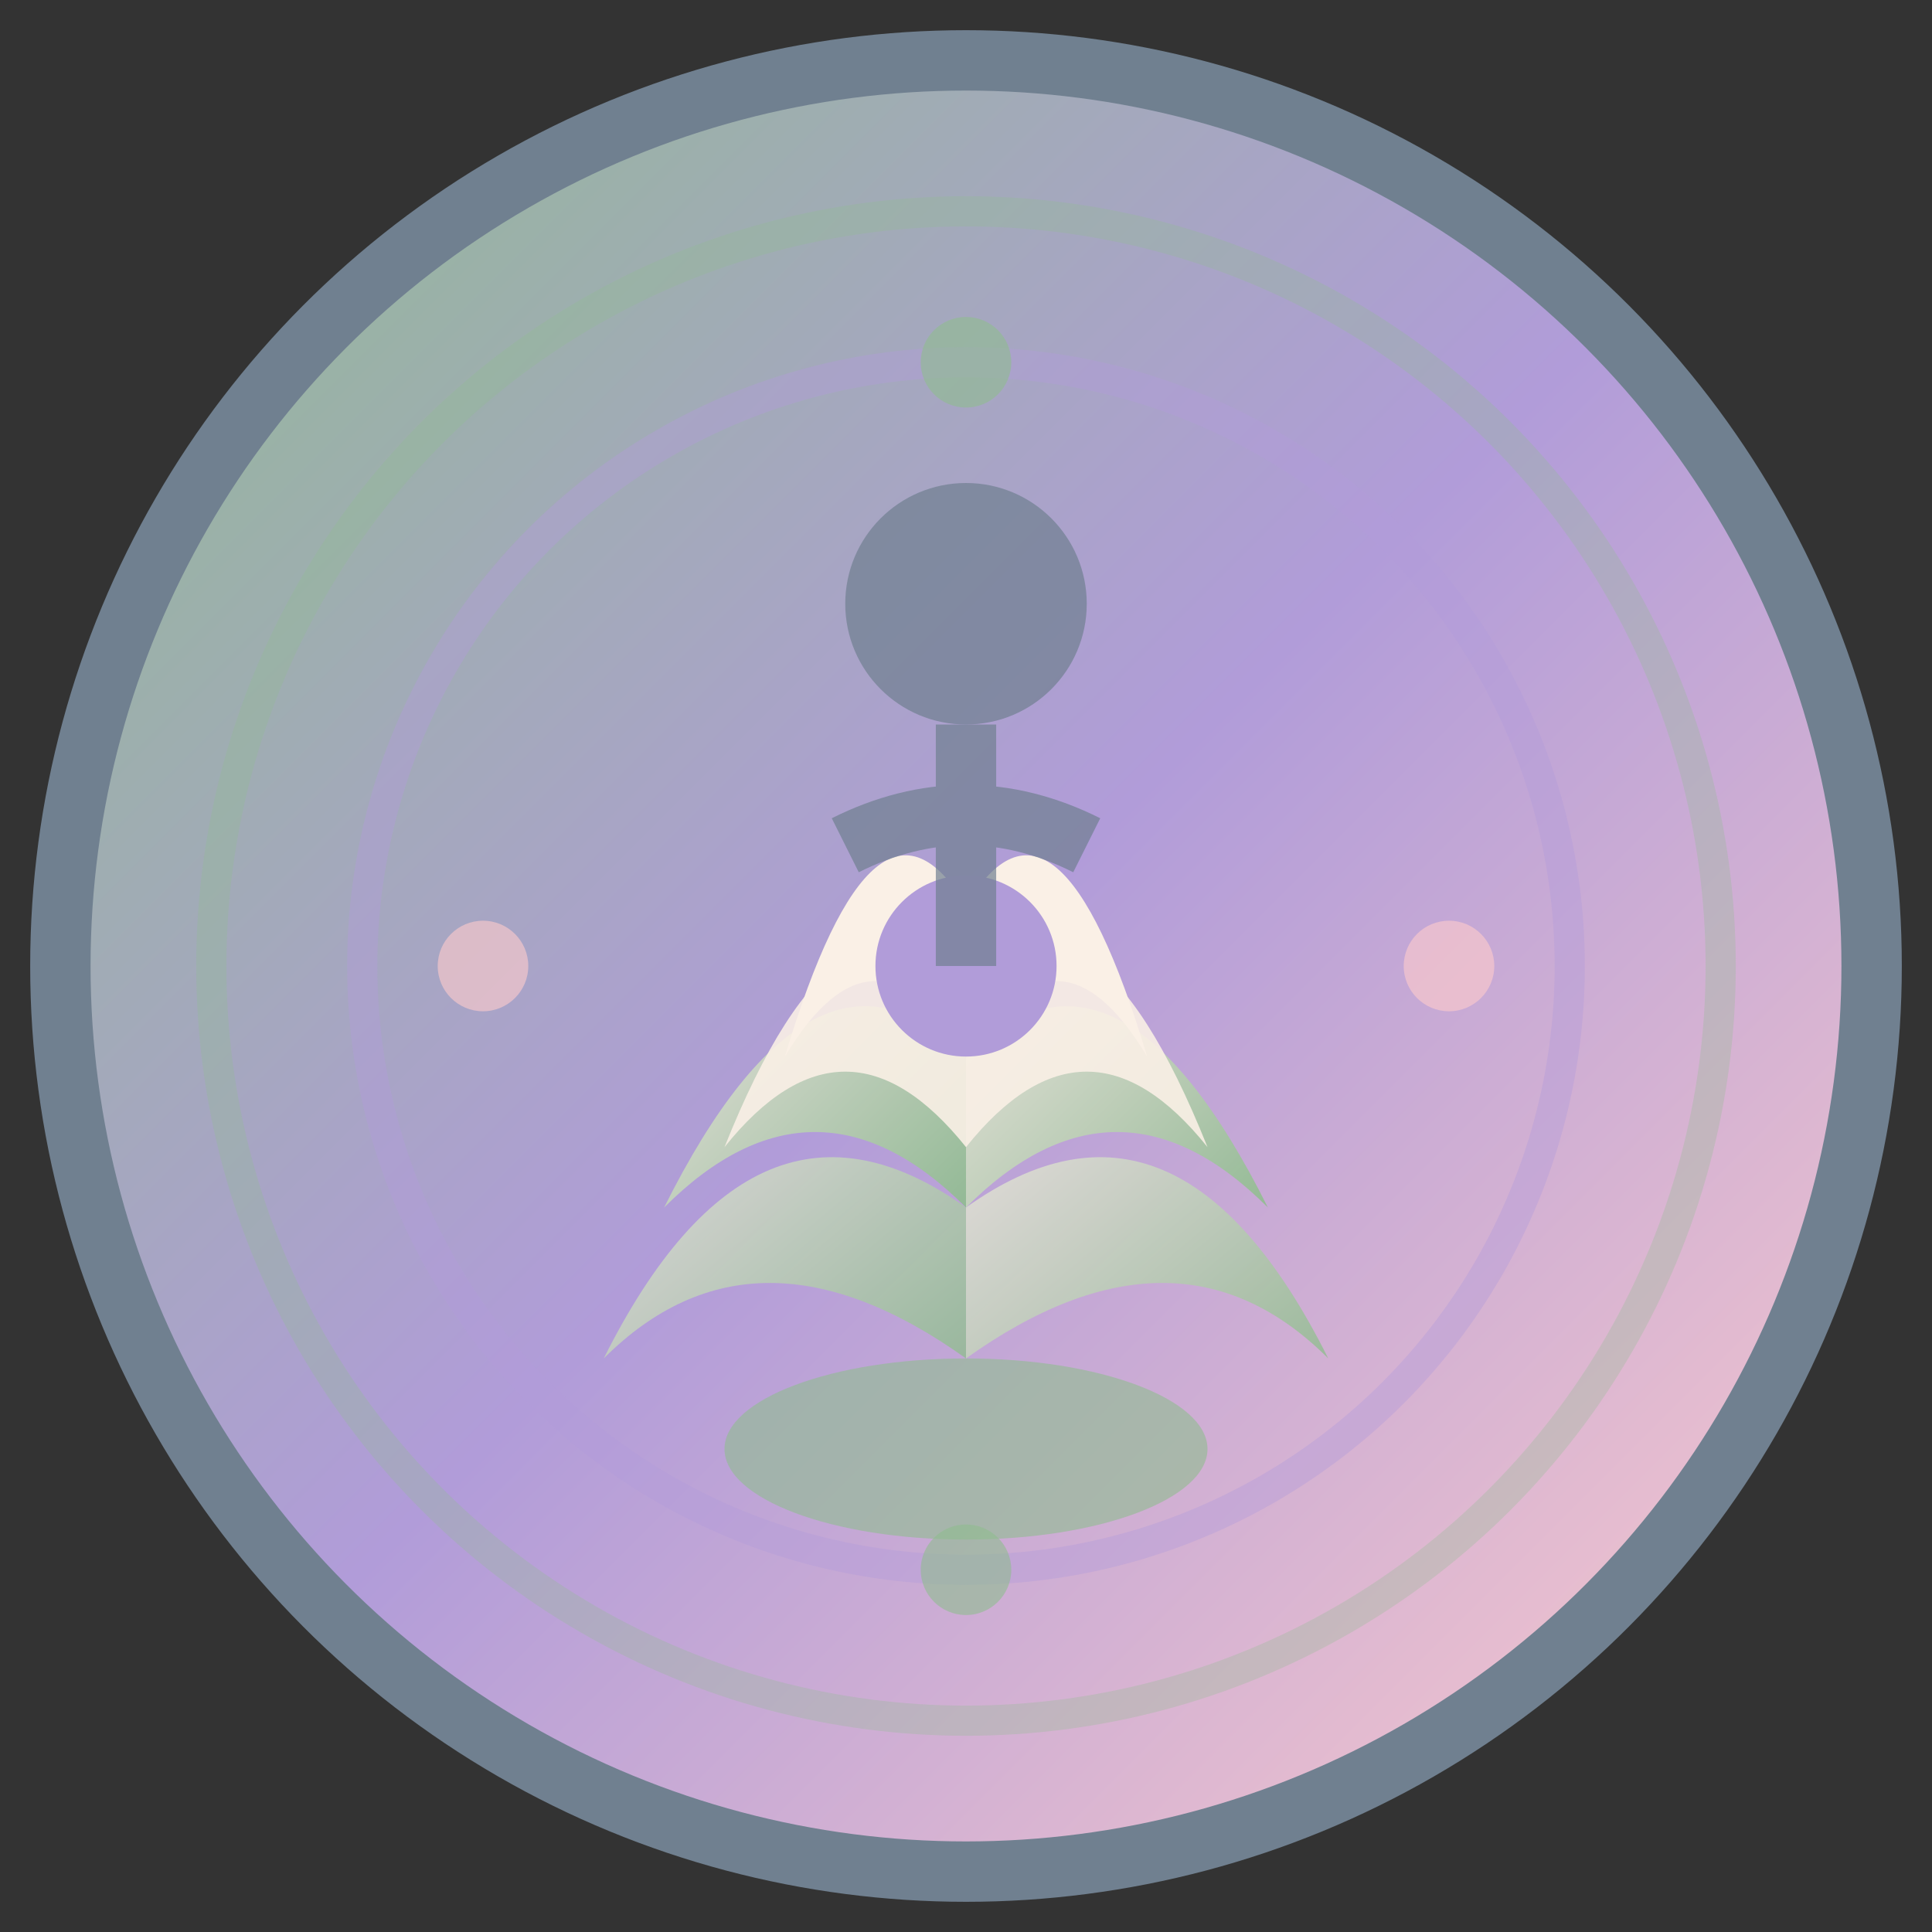 <svg xmlns="http://www.w3.org/2000/svg" viewBox="0 0 64 64" width="64" height="64">
  <rect x="0" y="0" width="64" height="64" fill="#333333" stroke="none"/>
  <defs>
    <linearGradient id="zenGradient" x1="0%" y1="0%" x2="100%" y2="100%">
      <stop offset="0%" style="stop-color:#8FBC8F;stop-opacity:1" />
      <stop offset="50%" style="stop-color:#B19CD9;stop-opacity:1" />
      <stop offset="100%" style="stop-color:#FFCCCB;stop-opacity:1" />
    </linearGradient>
    <linearGradient id="lotusGradient" x1="0%" y1="0%" x2="100%" y2="100%">
      <stop offset="0%" style="stop-color:#FAF0E6;stop-opacity:1" />
      <stop offset="100%" style="stop-color:#8FBC8F;stop-opacity:1" />
    </linearGradient>
  </defs>
  
  <!-- Background circle -->
  <circle cx="32" cy="32" r="30" fill="url(#zenGradient)" stroke="#708090" stroke-width="2"/>
  
  <!-- Lotus flower base -->
  <ellipse cx="32" cy="48" rx="8" ry="3" fill="#8FBC8F" opacity="0.6"/>
  
  <!-- Lotus petals (outer layer) -->
  <path d="M32,45 Q25,40 20,45 Q25,35 32,40 Z" fill="url(#lotusGradient)" opacity="0.8"/>
  <path d="M32,45 Q39,40 44,45 Q39,35 32,40 Z" fill="url(#lotusGradient)" opacity="0.8"/>
  <path d="M32,40 Q27,35 22,40 Q27,30 32,35 Z" fill="url(#lotusGradient)" opacity="0.9"/>
  <path d="M32,40 Q37,35 42,40 Q37,30 32,35 Z" fill="url(#lotusGradient)" opacity="0.9"/>
  
  <!-- Lotus petals (inner layer) -->
  <path d="M32,38 Q28,33 24,38 Q28,28 32,33 Z" fill="#FAF0E6" opacity="0.9"/>
  <path d="M32,38 Q36,33 40,38 Q36,28 32,33 Z" fill="#FAF0E6" opacity="0.9"/>
  <path d="M32,35 Q29,30 26,35 Q29,25 32,30 Z" fill="#FAF0E6"/>
  <path d="M32,35 Q35,30 38,35 Q35,25 32,30 Z" fill="#FAF0E6"/>
  
  <!-- Center of lotus -->
  <circle cx="32" cy="32" r="3" fill="#B19CD9"/>
  
  <!-- Meditation figure (simplified) -->
  <circle cx="32" cy="20" r="4" fill="#708090" opacity="0.7"/>
  <path d="M32,24 L32,32 M28,28 Q32,26 36,28" stroke="#708090" stroke-width="2" fill="none" opacity="0.7"/>
  
  <!-- Energy/aura circles -->
  <circle cx="32" cy="32" r="25" fill="none" stroke="#8FBC8F" stroke-width="1" opacity="0.3"/>
  <circle cx="32" cy="32" r="20" fill="none" stroke="#B19CD9" stroke-width="1" opacity="0.4"/>
  
  <!-- Small decorative dots -->
  <circle cx="16" cy="32" r="1.5" fill="#FFCCCB" opacity="0.6"/>
  <circle cx="48" cy="32" r="1.5" fill="#FFCCCB" opacity="0.6"/>
  <circle cx="32" cy="12" r="1.5" fill="#8FBC8F" opacity="0.6"/>
  <circle cx="32" cy="52" r="1.5" fill="#8FBC8F" opacity="0.6"/>
</svg>